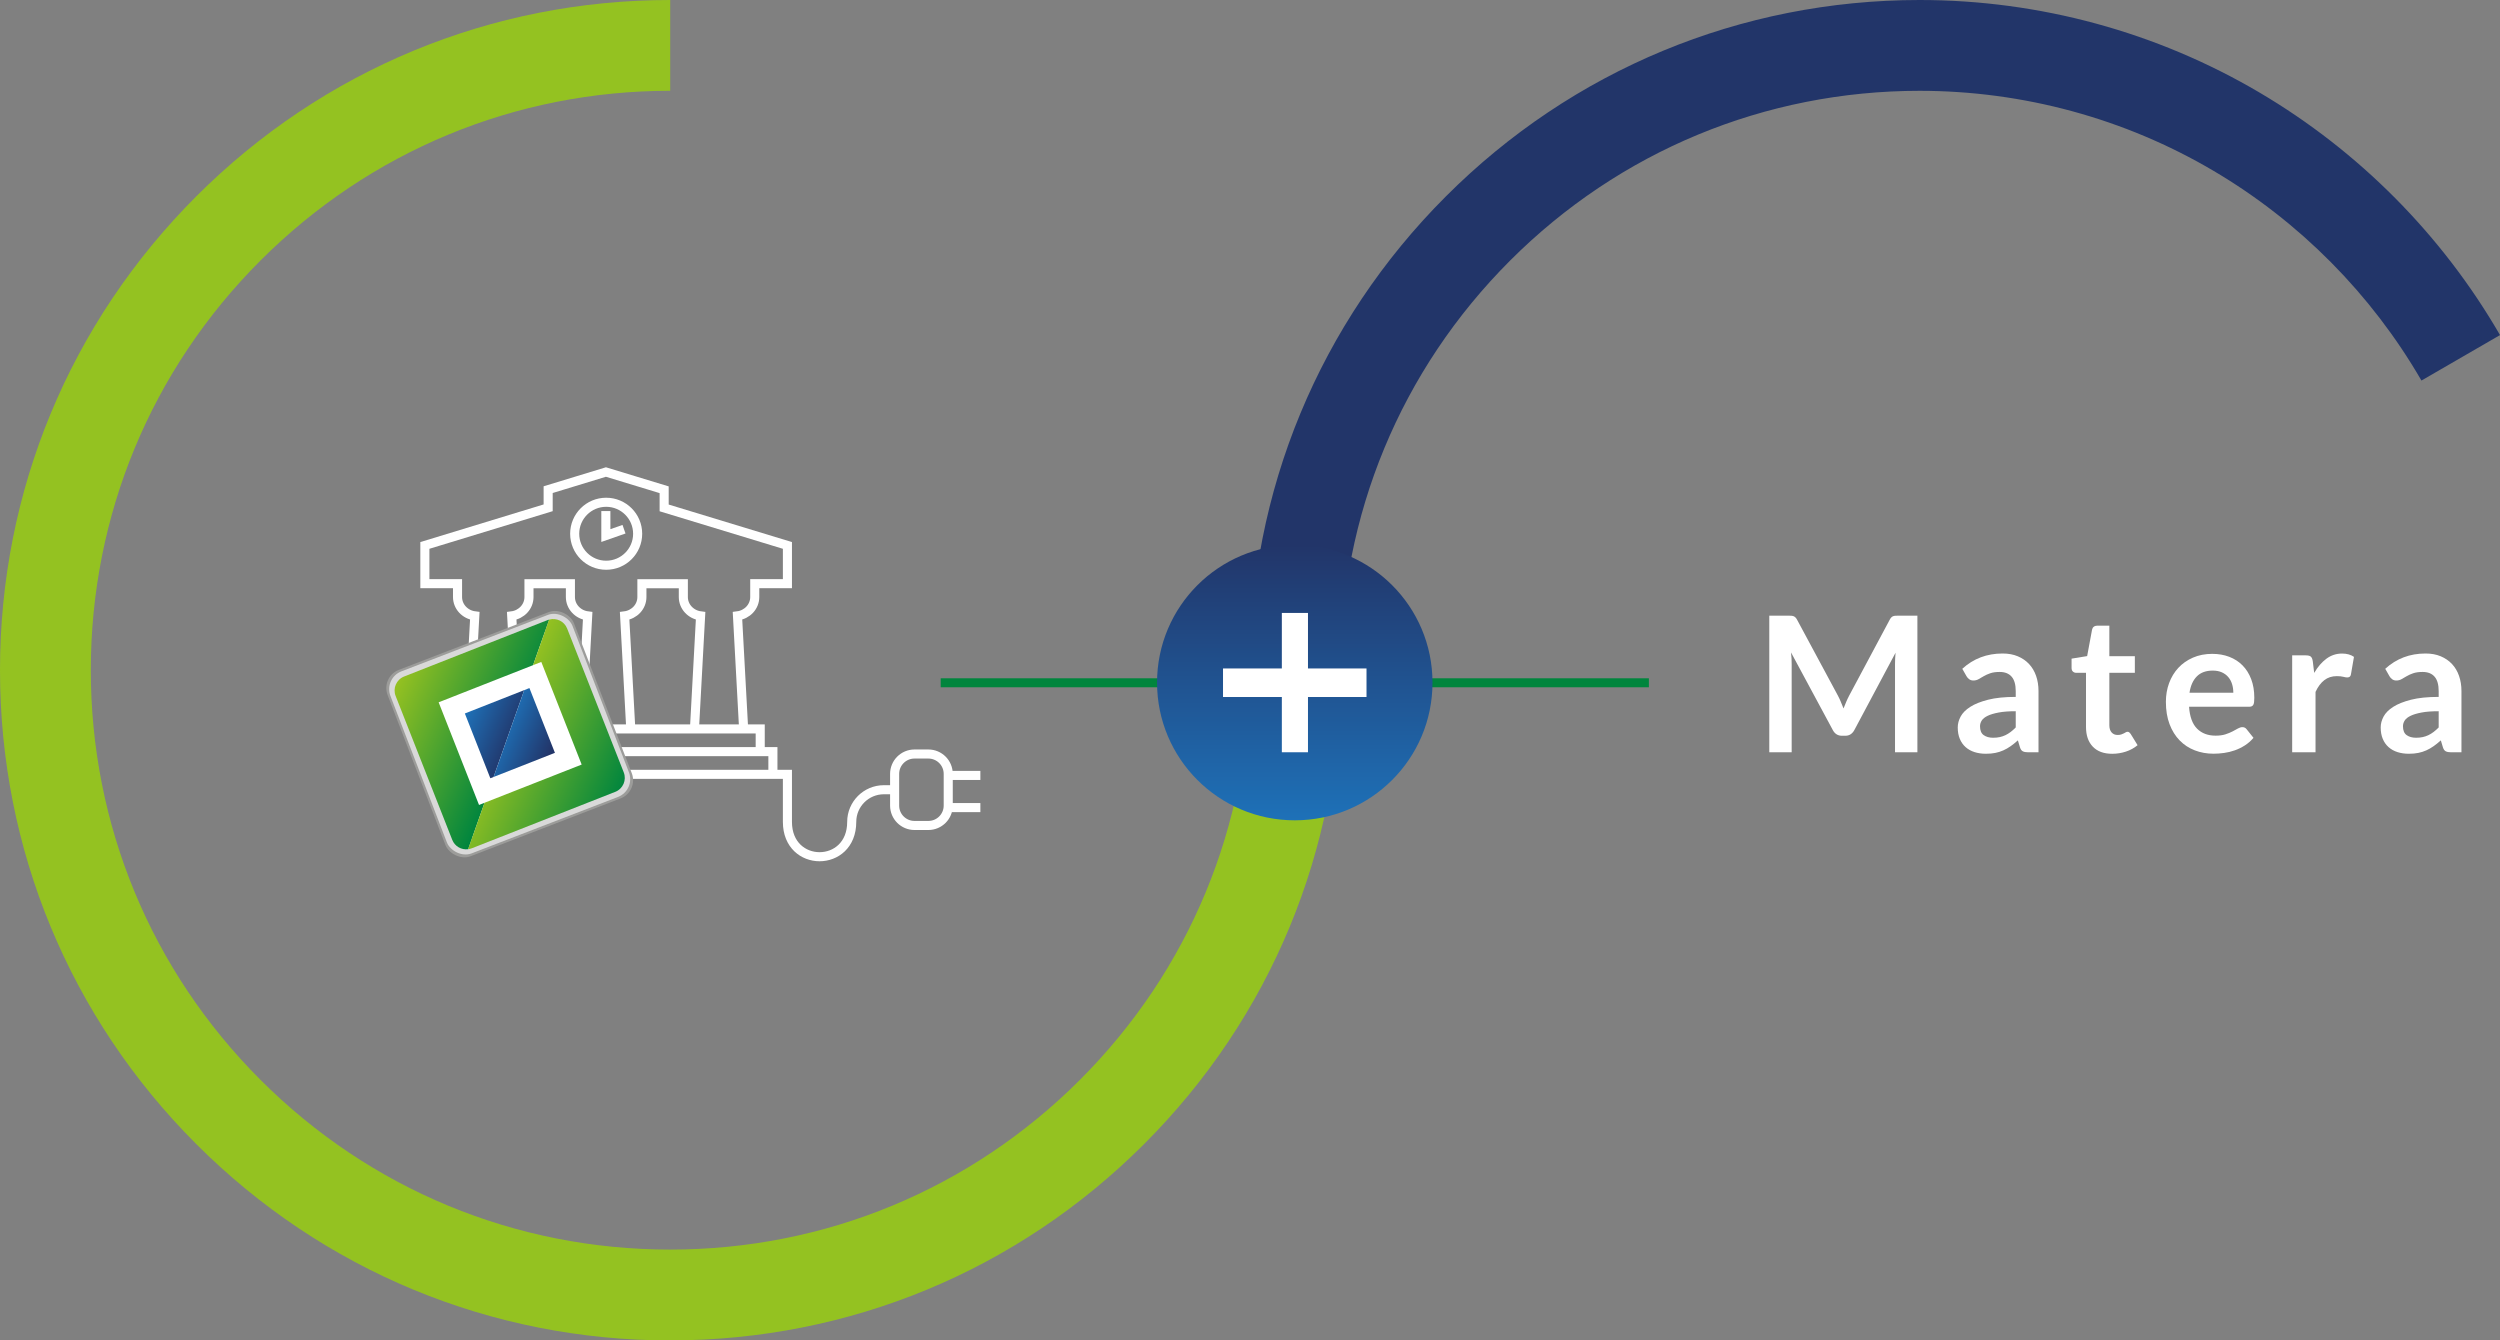 <?xml version="1.0" encoding="UTF-8"?><svg id="Livello_1" xmlns="http://www.w3.org/2000/svg" xmlns:xlink="http://www.w3.org/1999/xlink" viewBox="0 0 952.83 510.88"><rect x="0" y="0" width="952.83" height="510.88" fill="#808080" stroke="none"/><defs><style>.cls-1{fill:url(#Nuovo_campione_sfumatura_1);}.cls-2{fill:#fff;}.cls-3{fill:#9c9c9a;}.cls-4{fill:#d9d9d9;}.cls-5{fill:#223569;}.cls-6{fill:#94c221;}.cls-7{fill:url(#Sfumatura_senza_nome_2);}.cls-8{fill:url(#Sfumatura_senza_nome_6);}.cls-9{stroke:#00853d;stroke-width:3.43px;}.cls-9,.cls-10{fill:none;stroke-miterlimit:10;}.cls-10{stroke:#fff;stroke-width:3.46px;}.cls-11{fill:url(#Sfumatura_senza_nome_6-2);}.cls-12{fill:url(#Sfumatura_senza_nome_2-2);}</style><linearGradient id="Nuovo_campione_sfumatura_1" x1="-5111.31" y1="4228.22" x2="-5006.34" y2="4228.22" gradientTransform="translate(4721.7 -4798.67) rotate(-90) scale(1 -1)" gradientUnits="userSpaceOnUse"><stop offset="0" stop-color="#1e71b8"/><stop offset="1" stop-color="#223569"/></linearGradient><linearGradient id="Sfumatura_senza_nome_6" x1="-363.91" y1="194.8" x2="-344.64" y2="204.26" gradientTransform="translate(531.52 61.47) rotate(-2.61)" gradientUnits="userSpaceOnUse"><stop offset="0" stop-color="#1e71b8"/><stop offset="1" stop-color="#223569"/></linearGradient><linearGradient id="Sfumatura_senza_nome_2" x1="-389.65" y1="182.49" x2="-344.73" y2="204.52" gradientTransform="translate(531.52 61.47) rotate(-2.61)" gradientUnits="userSpaceOnUse"><stop offset="0" stop-color="#95c121"/><stop offset="1" stop-color="#00853e"/></linearGradient><linearGradient id="Sfumatura_senza_nome_6-2" x1="-338.02" y1="-179.48" x2="-323.31" y2="-164.76" gradientTransform="translate(571.47 320.81) rotate(-21.48)" xlink:href="#Sfumatura_senza_nome_6"/><linearGradient id="Sfumatura_senza_nome_2-2" x1="-338.34" y1="-179.15" x2="-301.82" y2="-142.63" gradientTransform="translate(571.47 320.81) rotate(-21.48)" xlink:href="#Sfumatura_senza_nome_2"/></defs><line class="cls-9" x1="628.44" y1="260.23" x2="358.53" y2="260.23"/><path class="cls-5" d="M510.88,255.44h-34.6c0-68.23,26.57-132.38,74.82-180.62C599.3,26.6,663.4,.04,731.58,0h.14c45.59,.02,90.33,12.21,129.4,35.24,37.95,22.37,69.66,54.34,91.72,92.47l-29.95,17.33c-19.08-32.98-46.51-60.64-79.33-79.98-33.77-19.91-72.47-30.43-111.91-30.45-58.96,.02-114.38,22.99-156.08,64.68-41.71,41.71-64.68,97.17-64.68,156.15Z"/><path class="cls-6" d="M255.44,510.88c-68.23,0-132.38-26.57-180.62-74.82C26.57,387.82,0,323.67,0,255.44S26.57,123.06,74.82,74.82C123.06,26.57,187.21,0,255.44,0V34.6c-58.99,0-114.44,22.97-156.15,64.68-41.71,41.71-64.68,97.17-64.68,156.15s22.97,114.44,64.68,156.15c41.71,41.71,97.17,64.68,156.15,64.68s114.44-22.97,156.15-64.68c41.71-41.71,64.68-97.17,64.68-156.15h34.6c0,68.23-26.57,132.38-74.82,180.62-48.25,48.25-112.39,74.82-180.62,74.82Z"/><g><circle class="cls-1" cx="493.48" cy="260.16" r="52.49"/><path class="cls-2" d="M520.82,265.65h-22.31v21.06h-9.96v-21.06h-22.42v-10.88h22.42v-21.16h9.96v21.16h22.31v10.88Z"/></g><g><polyline class="cls-10" points="230.91 286.47 294.58 286.47 294.58 295.14"/><g><path class="cls-2" d="M197.95,267.9l6.43,16.34-16.27,6.4-6.43-16.34,16.27-6.4m2.09-4.81l-1.86,.73-21.32,8.39,9.14,23.24,1.17-.46,22-8.66-9.14-23.24h0Z"/><g><path class="cls-2" d="M235.6,292.66l-20.31-51.62c-1.36-3.45-5.08-5.3-8.8-4.27l-52.09,20.44c-3.71,1.46-5.55,5.67-4.09,9.39l20.31,51.62c1.1,2.79,3.78,4.57,6.72,4.57,.31,0,.62-.02,.93-.06,.65-.08,1.22-.22,1.74-.43l51.5-20.26c1.8-.71,3.22-2.08,3.99-3.85,.77-1.77,.81-3.74,.1-5.54Zm-3.5,4.06c-.38,.86-1.07,1.53-1.95,1.88l-51.5,20.26c-.24,.09-.5,.16-.85,.2-1.57,.21-3.14-.69-3.73-2.19l-20.31-51.62c-.71-1.81,.18-3.87,2-4.58l51.83-20.39,.02,.04c1.75-.5,3.57,.41,4.23,2.08l20.31,51.62c.35,.88,.33,1.84-.05,2.71Z"/><path class="cls-2" d="M165.06,267.15l15.85,40.27,40.27-15.85-15.85-40.27-40.27,15.84Zm17.94,35.47l-13.13-33.38,33.38-13.13,13.13,33.38-33.38,13.13Z"/></g></g><path class="cls-10" d="M340.79,300.99h-3.91c-6.77,0-12.26,5.49-12.26,12.26,0,17.7-24.51,17.7-24.51,0v-18.12h-65.74"/><path class="cls-10" d="M340.97,300.69v-5.74c0-4.18,3.39-7.57,7.57-7.57h5.29c4.18,0,7.57,3.39,7.57,7.57v12.09c0,4.18-3.39,7.57-7.57,7.57h-5.29c-4.18,0-7.57-3.39-7.57-7.57v-6.35"/><line class="cls-10" x1="362.76" y1="307.8" x2="373.65" y2="307.8"/><line class="cls-10" x1="362.76" y1="295.54" x2="373.65" y2="295.54"/><path class="cls-10" d="M240.41,277.82l-2.34-43.09c3.71-.47,6.58-3.49,6.58-7.18v-5.08h15.79v5.08c0,3.69,2.87,6.71,6.58,7.18l-2.34,43.09"/><path class="cls-10" d="M222.39,264.05l1.59-29.32c-3.71-.47-6.58-3.49-6.58-7.18v-5.08h-15.79v5.08c0,3.69-2.87,6.71-6.58,7.18l.47,8.62"/><polyline class="cls-10" points="227.23 277.82 289.74 277.82 289.74 286.25"/><circle class="cls-10" cx="231.03" cy="203.43" r="12"/><path class="cls-10" d="M180.17,249.19l.79-14.47c-3.71-.47-6.58-3.49-6.58-7.18v-5.08h-12.45v-14.58l46.99-14.34v-6.92l22.02-6.72,22.19,6.76v6.92l46.98,14.3v14.58h-12.45v5.08c0,3.69-2.87,6.71-6.58,7.18l2.34,43.09"/><polyline class="cls-10" points="230.91 194.78 230.91 204.12 237.83 201.7"/><g><rect class="cls-3" x="156.2" y="241.76" width="76.12" height="76.12" rx="7.43" ry="7.43" transform="translate(-87.64 88.58) rotate(-21.08)"/><rect class="cls-4" x="157.08" y="242.65" width="74.35" height="74.35" rx="7.26" ry="7.26" transform="translate(-87.64 88.58) rotate(-21.08)"/><rect class="cls-2" x="162.47" y="248.03" width="63.58" height="63.58" rx="6.2" ry="6.2" transform="translate(-87.64 88.58) rotate(-21.08)"/><polygon class="cls-8" points="177.17 271.93 186.88 296.62 188.12 296.13 199.81 263.02 177.17 271.93"/><path class="cls-7" d="M182.57,306.79l-15.39-39.12,36-14.16,6.13-17.36c-.19,.05-.38,.09-.57,.16l-54.72,21.53c-2.94,1.16-4.39,4.48-3.23,7.42l21.58,54.84c.98,2.49,3.51,3.89,6.05,3.56l6.25-17.69-2.09,.82Z"/><polygon class="cls-11" points="201.78 262.24 199.81 263.02 188.12 296.13 211.5 286.93 201.78 262.24"/><path class="cls-12" d="M234.5,301.8c2.94-1.16,4.39-4.48,3.23-7.42l-21.58-54.84c-1.08-2.75-4.06-4.17-6.85-3.39l-6.13,17.36,3.13-1.23,15.39,39.12-37.04,14.57-6.25,17.69c.46-.06,.92-.16,1.37-.33l54.72-21.53Z"/></g></g><g><path class="cls-2" d="M701.6,267.51c.35,.83,.69,1.66,1.03,2.5,.34-.86,.68-1.72,1.04-2.56,.36-.84,.74-1.64,1.15-2.41l15.41-28.84c.19-.36,.39-.65,.59-.86,.2-.22,.43-.37,.68-.47,.25-.1,.53-.16,.85-.18,.31-.02,.68-.04,1.12-.04h7.31v52.06h-8.53v-33.62c0-.62,.02-1.31,.05-2.05,.04-.74,.09-1.5,.16-2.27l-15.73,29.52c-.36,.67-.83,1.19-1.4,1.57s-1.25,.56-2.02,.56h-1.33c-.77,0-1.44-.19-2.02-.56-.58-.37-1.04-.89-1.4-1.57l-15.95-29.63c.1,.79,.16,1.57,.2,2.32,.04,.76,.05,1.46,.05,2.11v33.62h-8.53v-52.06h7.31c.43,0,.8,.01,1.12,.04,.31,.02,.59,.08,.85,.18,.25,.1,.49,.25,.7,.47,.22,.22,.42,.5,.61,.86l15.55,28.91c.41,.77,.79,1.57,1.13,2.39Z"/><path class="cls-2" d="M776.93,286.72h-4c-.84,0-1.5-.13-1.98-.38-.48-.25-.84-.76-1.08-1.53l-.79-2.63c-.94,.84-1.85,1.58-2.75,2.21-.9,.64-1.83,1.17-2.79,1.6-.96,.43-1.98,.76-3.06,.97-1.08,.22-2.28,.32-3.6,.32-1.56,0-3-.21-4.32-.63-1.32-.42-2.45-1.05-3.4-1.9-.95-.84-1.69-1.89-2.21-3.14-.53-1.25-.79-2.71-.79-4.37,0-1.4,.37-2.78,1.1-4.14,.73-1.36,1.95-2.59,3.65-3.68,1.7-1.1,3.97-2,6.8-2.73,2.83-.72,6.35-1.08,10.55-1.08v-2.18c0-2.49-.52-4.34-1.57-5.53-1.04-1.2-2.56-1.8-4.55-1.8-1.44,0-2.64,.17-3.6,.5s-1.79,.71-2.5,1.13c-.71,.42-1.36,.8-1.96,1.13-.6,.34-1.26,.5-1.98,.5-.6,0-1.12-.16-1.55-.47-.43-.31-.78-.7-1.04-1.15l-1.62-2.84c4.25-3.89,9.37-5.83,15.37-5.83,2.16,0,4.09,.35,5.78,1.06s3.13,1.69,4.3,2.95c1.18,1.26,2.07,2.77,2.68,4.52,.61,1.75,.92,3.67,.92,5.76v23.33Zm-17.28-5.54c.91,0,1.75-.08,2.52-.25,.77-.17,1.49-.41,2.18-.74,.68-.33,1.34-.74,1.98-1.22,.64-.48,1.28-1.06,1.93-1.72v-6.18c-2.59,0-4.76,.16-6.5,.49-1.74,.33-3.14,.74-4.19,1.25-1.06,.51-1.81,1.1-2.25,1.78-.44,.68-.67,1.41-.67,2.21,0,1.57,.46,2.7,1.39,3.37s2.13,1.01,3.62,1.01Z"/><path class="cls-2" d="M805.01,287.29c-3.19,0-5.65-.91-7.38-2.72-1.73-1.81-2.59-4.31-2.59-7.51v-20.63h-3.74c-.48,0-.89-.16-1.24-.47-.35-.31-.52-.78-.52-1.4v-3.53l5.94-.97,1.87-10.08c.1-.48,.32-.85,.67-1.12,.35-.26,.79-.4,1.31-.4h4.61v11.63h9.72v6.34h-9.72v20.02c0,1.15,.29,2.05,.86,2.7,.58,.65,1.34,.97,2.3,.97,.55,0,1.01-.07,1.39-.2s.7-.27,.97-.41c.28-.14,.52-.28,.74-.41,.22-.13,.43-.2,.65-.2,.26,0,.48,.07,.65,.2s.35,.33,.54,.59l2.66,4.32c-1.3,1.08-2.78,1.9-4.46,2.45-1.68,.55-3.42,.83-5.22,.83Z"/><path class="cls-2" d="M843.2,249.21c2.33,0,4.47,.37,6.43,1.12s3.64,1.83,5.06,3.26c1.42,1.43,2.52,3.18,3.31,5.26,.79,2.08,1.19,4.45,1.19,7.11,0,.67-.03,1.23-.09,1.67-.06,.44-.17,.79-.32,1.04-.16,.25-.37,.43-.63,.54-.26,.11-.6,.16-1.01,.16h-22.82c.26,3.79,1.28,6.58,3.06,8.35,1.78,1.78,4.13,2.66,7.06,2.66,1.44,0,2.68-.17,3.73-.5,1.04-.34,1.96-.71,2.74-1.12,.78-.41,1.46-.78,2.05-1.12,.59-.34,1.16-.5,1.71-.5,.36,0,.67,.07,.94,.22,.26,.14,.49,.35,.68,.61l2.59,3.24c-.98,1.15-2.09,2.12-3.31,2.9-1.22,.78-2.5,1.4-3.83,1.87-1.33,.47-2.69,.8-4.07,.99-1.38,.19-2.72,.29-4.01,.29-2.57,0-4.96-.43-7.16-1.28-2.21-.85-4.13-2.11-5.76-3.78-1.63-1.67-2.92-3.73-3.85-6.19-.94-2.46-1.4-5.31-1.4-8.55,0-2.52,.41-4.89,1.22-7.11,.82-2.22,1.99-4.15,3.51-5.8,1.52-1.64,3.38-2.95,5.58-3.91s4.67-1.44,7.43-1.44Zm.18,6.37c-2.59,0-4.62,.73-6.08,2.2s-2.4,3.54-2.81,6.23h16.7c0-1.15-.16-2.24-.47-3.26-.31-1.02-.79-1.91-1.44-2.68s-1.46-1.37-2.45-1.82c-.98-.44-2.14-.67-3.46-.67Z"/><path class="cls-2" d="M873.62,286.72v-36.94h5.22c.91,0,1.55,.17,1.91,.5,.36,.34,.6,.91,.72,1.73l.54,4.46c1.32-2.28,2.87-4.08,4.64-5.4,1.78-1.32,3.77-1.98,5.98-1.98,1.82,0,3.34,.42,4.54,1.26l-1.15,6.66c-.07,.43-.23,.74-.47,.92-.24,.18-.56,.27-.97,.27-.36,0-.85-.08-1.48-.25-.62-.17-1.45-.25-2.48-.25-1.85,0-3.43,.51-4.75,1.53-1.32,1.02-2.44,2.51-3.35,4.48v23h-8.89Z"/><path class="cls-2" d="M938.13,286.72h-4c-.84,0-1.5-.13-1.98-.38-.48-.25-.84-.76-1.08-1.53l-.79-2.63c-.94,.84-1.85,1.58-2.75,2.21-.9,.64-1.83,1.17-2.79,1.6-.96,.43-1.98,.76-3.06,.97-1.08,.22-2.28,.32-3.6,.32-1.56,0-3-.21-4.32-.63-1.32-.42-2.45-1.05-3.4-1.9-.95-.84-1.69-1.89-2.21-3.14-.53-1.25-.79-2.71-.79-4.37,0-1.4,.37-2.78,1.1-4.14,.73-1.36,1.95-2.59,3.65-3.68,1.7-1.1,3.97-2,6.8-2.73,2.83-.72,6.35-1.08,10.55-1.08v-2.18c0-2.49-.52-4.34-1.57-5.53-1.04-1.2-2.56-1.8-4.55-1.8-1.44,0-2.64,.17-3.6,.5s-1.79,.71-2.5,1.13c-.71,.42-1.36,.8-1.96,1.13-.6,.34-1.26,.5-1.98,.5-.6,0-1.12-.16-1.55-.47-.43-.31-.78-.7-1.04-1.15l-1.62-2.84c4.25-3.89,9.37-5.83,15.37-5.83,2.16,0,4.09,.35,5.78,1.06s3.13,1.69,4.3,2.95c1.18,1.26,2.07,2.77,2.68,4.52,.61,1.75,.92,3.67,.92,5.76v23.33Zm-17.28-5.54c.91,0,1.75-.08,2.52-.25,.77-.17,1.49-.41,2.18-.74,.68-.33,1.34-.74,1.98-1.22,.64-.48,1.28-1.06,1.93-1.72v-6.18c-2.59,0-4.76,.16-6.5,.49-1.74,.33-3.14,.74-4.19,1.25-1.06,.51-1.81,1.1-2.25,1.78-.44,.68-.67,1.41-.67,2.21,0,1.57,.46,2.7,1.39,3.37s2.13,1.01,3.62,1.01Z"/></g></svg>